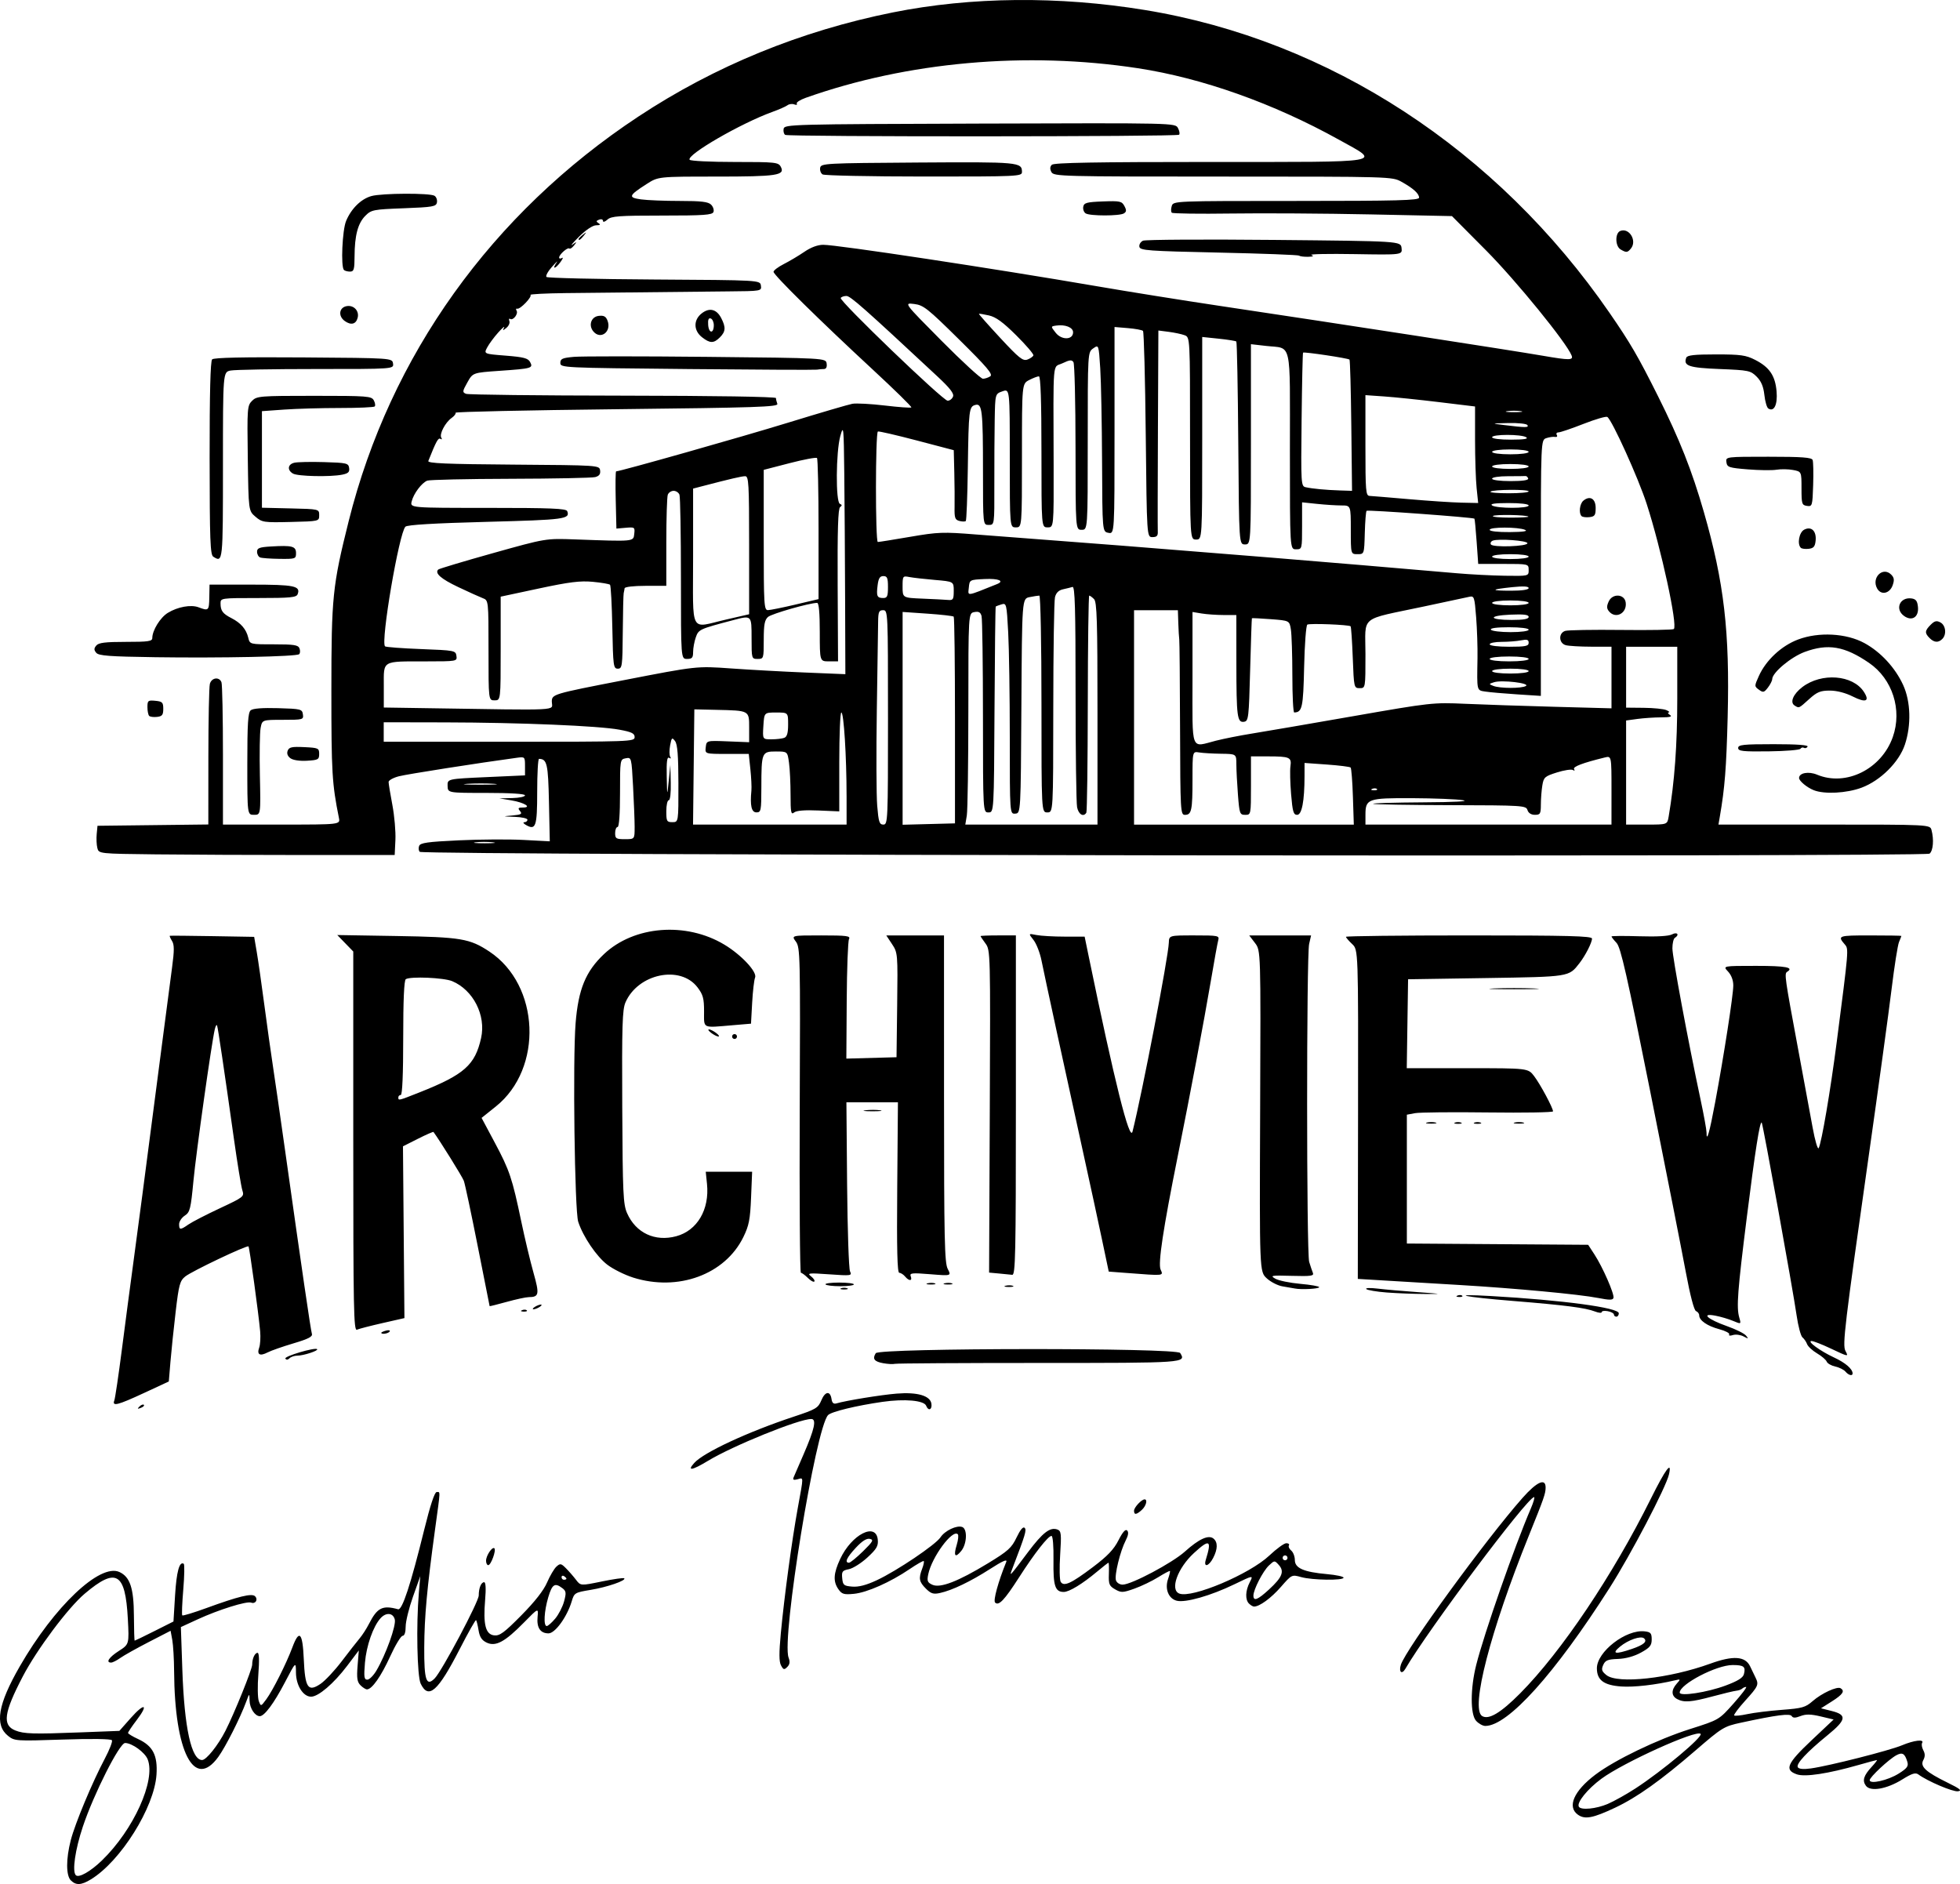<?xml version="1.0" encoding="UTF-8" standalone="no"?>
<svg xmlns="http://www.w3.org/2000/svg" xmlns:svg="http://www.w3.org/2000/svg" width="212.88mm" height="204.625mm" viewBox="0 0 212.88 204.625" version="1.1" id="svg2779">
  <defs id="defs2776"></defs>
  <g id="layer1" transform="translate(-0.162,-0.217)">
    <path style="fill:#000000;stroke-width:0;stroke-miterlimit:4;stroke-dasharray:none" d="m 7.86,204.452 c -0.536,-0.536 -0.539,-2.339 -0.008,-4.388 0.47,-1.814 2.338,-6.285 3.691,-8.837 0.511,-0.964 0.861,-1.865 0.776,-2.002 -0.093,-0.151 -2.196,-0.181 -5.359,-0.075 -5.074,0.169 -5.223,0.159 -5.923,-0.401 -1.482,-1.184 -1.103,-3.422 1.281,-7.562 3.744,-6.505 8.7,-11.198 10.809,-10.237 1.158,0.528 1.565,1.75 1.579,4.745 0.007,1.491 0.045,2.711 0.085,2.712 0.04,0 1.003,-0.467 2.142,-1.039 l 2.07,-1.041 0.173,-2.835 c 0.158,-2.586 0.471,-3.726 0.941,-3.435 0.098,0.061 0.076,1.321 -0.049,2.8 -0.125,1.479 -0.175,2.743 -0.11,2.807 0.065,0.065 1.234,-0.29 2.599,-0.788 3.512,-1.282 4.961,-1.635 5.304,-1.293 0.362,0.362 0.048,0.874 -0.424,0.693 -0.481,-0.185 -3.536,0.771 -5.808,1.817 l -1.822,0.839 0.159,4.64 c 0.217,6.312 0.981,9.8 2.146,9.8 0.458,0 1.731,-1.593 2.537,-3.175 0.963,-1.889 2.903,-6.688 2.903,-7.181 0,-0.662 0.284,-1.286 0.586,-1.286 0.17,0 0.2,0.829 0.084,2.315 -0.099,1.273 -0.078,2.587 0.047,2.92 0.227,0.605 0.227,0.605 0.819,-0.196 0.707,-0.957 2.178,-3.885 2.83,-5.635 0.745,-1.999 1.111,-1.626 1.237,1.26 0.138,3.148 0.457,3.625 1.815,2.71 0.496,-0.335 1.533,-1.439 2.304,-2.454 0.771,-1.015 1.644,-2.131 1.939,-2.48 0.296,-0.349 0.757,-1.063 1.024,-1.587 0.901,-1.766 1.472,-2.052 3.163,-1.585 0.448,0.123 1.363,-2.665 2.838,-8.645 0.647,-2.623 1.129,-4.085 1.347,-4.085 0.419,0 0.435,-0.37 -0.173,4.067 -0.875,6.386 -1.155,9.441 -1.173,12.796 -0.019,3.584 0.225,4.303 1.141,3.368 0.786,-0.803 4.778,-8.322 4.778,-9 0,-0.805 0.26,-1.44 0.589,-1.44 0.17,0 0.209,0.696 0.105,1.918 -0.226,2.673 0.046,3.746 0.975,3.855 0.606,0.07 1.088,-0.284 2.955,-2.172 1.463,-1.479 2.426,-2.709 2.797,-3.571 0.311,-0.723 0.769,-1.499 1.017,-1.724 0.41,-0.371 0.505,-0.355 1.037,0.18 0.322,0.324 0.811,0.885 1.087,1.248 0.502,0.66 0.502,0.66 2.807,0.186 1.268,-0.261 2.363,-0.416 2.434,-0.345 0.24,0.24 -1.851,0.961 -3.643,1.257 -1.727,0.285 -1.785,0.32 -2.064,1.252 -0.504,1.68 -1.802,3.472 -2.516,3.472 -0.89,0 -1.301,-0.616 -1.19,-1.783 0.095,-0.999 0.095,-0.999 -1.493,0.618 -2.06,2.097 -3.063,2.635 -4.039,2.167 -0.528,-0.253 -0.758,-0.604 -0.877,-1.337 -0.089,-0.546 -0.21,-1.042 -0.27,-1.102 -0.06,-0.06 -0.853,1.343 -1.763,3.116 -2.374,4.627 -3.409,5.547 -4.256,3.779 -0.383,-0.8 -0.494,-6.397 -0.196,-9.871 l 0.155,-1.805 -0.794,2.237 c -0.436,1.23 -0.794,2.689 -0.794,3.241 0,0.626 -0.125,1.005 -0.331,1.007 -0.182,0.003 -0.793,1.013 -1.357,2.247 -0.992,2.17 -1.979,3.571 -2.514,3.571 -0.142,0 -0.46,-0.202 -0.706,-0.448 -0.359,-0.359 -0.421,-0.778 -0.314,-2.116 l 0.134,-1.668 -1.272,1.681 c -1.45,1.915 -3.121,3.344 -3.911,3.344 -0.866,0 -1.634,-1.221 -1.644,-2.615 -0.009,-1.221 -0.009,-1.221 -1.208,1.074 -1.185,2.269 -2.219,3.658 -2.72,3.658 -0.523,0 -1.09,-0.855 -1.109,-1.673 -0.019,-0.841 -0.019,-0.841 -0.361,0.085 -0.662,1.79 -2.236,4.907 -3.038,6.014 -2.618,3.614 -4.743,-0.509 -4.799,-9.314 -0.008,-1.314 -0.098,-2.838 -0.198,-3.388 l -0.183,-0.999 -2.378,1.225 c -1.308,0.674 -2.696,1.451 -3.084,1.727 -0.388,0.276 -0.836,0.502 -0.995,0.502 -0.619,0 -0.24,-0.573 0.835,-1.263 1.124,-0.722 1.124,-0.722 0.977,-3.5 -0.268,-5.032 -1.265,-5.611 -4.682,-2.721 -1.811,1.532 -5.203,6.066 -6.732,9 -2.051,3.933 -2.237,5.28 -0.811,5.854 0.942,0.379 1.94,0.409 7.077,0.211 l 4.229,-0.163 1.234,-1.394 c 1.495,-1.689 1.983,-1.529 0.653,0.213 -0.524,0.686 -0.949,1.319 -0.945,1.407 0.004,0.088 0.491,0.384 1.083,0.657 1.613,0.744 2.144,1.768 2.007,3.869 -0.233,3.562 -3.892,9.405 -7.123,11.375 -1.047,0.638 -1.619,0.668 -2.172,0.115 z m 3.379,-2.179 c 3.429,-3.323 5.854,-8.677 4.967,-10.965 -0.296,-0.762 -1.701,-1.783 -2.457,-1.785 -0.606,0 -3.398,5.524 -4.587,9.078 -0.837,2.502 -1.179,4.865 -0.765,5.28 0.322,0.322 1.593,-0.398 2.842,-1.608 z m 29.808,-20.617 c 1.022,-1.732 2.159,-4.892 1.995,-5.544 -0.185,-0.737 -0.945,-0.806 -1.548,-0.14 -0.804,0.888 -1.538,2.982 -1.693,4.827 -0.13,1.554 -0.09,1.844 0.255,1.844 0.225,0 0.671,-0.444 0.991,-0.987 z m 19.416,-5.64 c 0.373,-0.443 0.808,-1.288 0.966,-1.877 0.251,-0.932 0.226,-1.118 -0.191,-1.435 -0.816,-0.618 -1.106,-0.43 -1.528,0.99 -0.452,1.522 -0.537,3.127 -0.166,3.127 0.133,0 0.546,-0.363 0.919,-0.806 z m 1.221,-4.338 c 0,-0.064 -0.119,-0.19 -0.265,-0.28 -0.146,-0.09 -0.265,-0.037 -0.265,0.117 0,0.154 0.119,0.28 0.265,0.28 0.146,0 0.265,-0.052 0.265,-0.117 z m 109.868,25.64 c -1.211,-0.85 -0.46,-2.584 1.888,-4.357 2.14,-1.615 6.731,-3.826 10.301,-4.96 3.127,-0.993 3.127,-0.993 4.716,-2.779 0.874,-0.982 1.481,-1.786 1.349,-1.786 -0.132,0 -0.322,0.082 -0.422,0.182 -0.1,0.1 -0.388,0.203 -0.639,0.229 -0.252,0.026 -1.403,0.301 -2.558,0.612 -2.351,0.632 -3.124,0.69 -3.87,0.291 -0.636,-0.34 -0.655,-0.978 -0.049,-1.663 0.449,-0.507 0.443,-0.519 -0.198,-0.367 -2.079,0.492 -4.463,0.764 -5.83,0.665 -1.892,-0.137 -2.637,-0.696 -2.637,-1.979 0,-1.796 3.162,-4.24 5.187,-4.009 0.654,0.075 0.766,0.203 0.766,0.876 0,0.658 -0.192,0.895 -1.165,1.431 -0.736,0.406 -1.655,0.66 -2.497,0.69 -1.108,0.039 -1.377,0.148 -1.602,0.652 -0.224,0.501 -0.165,0.69 0.344,1.101 1.223,0.99 6.833,0.373 11.291,-1.243 2.476,-0.898 3.786,-0.811 4.314,0.285 0.21,0.437 0.482,1 0.604,1.253 0.362,0.749 0.283,0.922 -1.121,2.473 -0.738,0.815 -1.282,1.543 -1.209,1.616 0.073,0.073 0.715,0.009 1.427,-0.144 0.711,-0.153 2.403,-0.361 3.76,-0.464 2.197,-0.166 2.561,-0.269 3.325,-0.94 0.977,-0.858 2.67,-1.639 3.047,-1.406 0.488,0.301 0.243,0.672 -0.939,1.422 l -1.192,0.756 1.192,0.3 c 1.652,0.416 1.555,0.963 -0.461,2.606 -2.274,1.853 -3.469,3.139 -3.247,3.497 0.121,0.196 0.612,0.241 1.419,0.128 1.968,-0.274 8.525,-1.938 9.881,-2.508 1.32,-0.554 2.468,-0.69 2.203,-0.261 -0.088,0.142 -0.031,0.5 0.126,0.794 0.206,0.384 0.205,0.687 -0.003,1.075 -0.371,0.693 0.264,1.281 2.652,2.451 1.355,0.664 1.591,0.861 1.114,0.93 -0.55,0.079 -3.302,-1.091 -4.294,-1.825 -0.317,-0.234 -0.692,-0.118 -1.756,0.544 -1.683,1.046 -3.458,1.352 -3.949,0.681 -0.412,-0.564 -0.244,-1.109 0.64,-2.065 0.37,-0.4 0.62,-0.728 0.556,-0.728 -0.064,0 -0.95,0.239 -1.968,0.53 -3.333,0.955 -5.834,1.335 -6.731,1.023 -1.372,-0.478 -1.069,-1.178 1.594,-3.688 l 2.405,-2.267 -1.412,-0.335 c -1.067,-0.253 -1.6,-0.262 -2.184,-0.037 -0.565,0.218 -0.821,0.219 -0.953,0.004 -0.192,-0.311 -1.614,-0.127 -5.502,0.711 -1.861,0.401 -2.053,0.518 -4.944,3.014 -3.776,3.259 -6.361,5.1 -8.731,6.218 -2.407,1.135 -3.28,1.303 -4.035,0.773 z m 3.235,-1.179 c 0.676,-0.29 2.025,-1.044 2.998,-1.676 2.92,-1.896 7.384,-5.634 7.084,-5.933 -0.468,-0.468 -8.375,3.109 -10.77,4.873 -1.528,1.125 -2.722,2.608 -2.452,3.046 0.241,0.39 1.885,0.228 3.139,-0.309 z m 31.594,-3.291 c 0.922,-0.582 1.086,-0.806 0.94,-1.288 -0.271,-0.898 -0.537,-1.057 -1.185,-0.71 -0.818,0.438 -2.901,2.383 -2.901,2.709 0,0.47 1.984,0.022 3.145,-0.711 z m -18.817,-9.557 c 1.337,-0.496 1.904,-0.847 2.008,-1.244 0.213,-0.816 -0.004,-0.991 -1.234,-0.991 -1.747,2.7e-4 -5.739,2.083 -5.739,2.994 0,0.434 2.974,-0.021 4.965,-0.759 z m -10.172,-3.98 c 1.295,-0.441 1.719,-0.807 1.334,-1.152 -0.346,-0.311 -1.719,0.162 -2.61,0.898 -0.95,0.785 -0.53,0.869 1.275,0.254 z m -16.911,7.8 c -0.634,-0.704 -0.627,-3.517 0.016,-6.067 0.873,-3.46 4.155,-12.862 5.931,-16.988 0.298,-0.691 0.456,-1.249 0.352,-1.239 -0.759,0.071 -11.493,14.389 -13.982,18.652 -0.383,0.656 -0.734,0.342 -0.487,-0.437 0.536,-1.689 9.229,-13.614 13.205,-18.115 1.577,-1.785 2.54,-2.209 2.519,-1.11 -0.013,0.653 -0.177,1.122 -1.834,5.226 -4.162,10.311 -6.35,18.766 -5.062,19.562 0.714,0.441 2.027,-0.343 4.137,-2.47 4.486,-4.524 10.069,-12.84 14.183,-21.126 1.605,-3.232 2.327,-4.201 1.973,-2.646 -0.319,1.402 -4.138,8.7 -6.457,12.338 -5.944,9.326 -11.036,14.98 -13.491,14.98 -0.274,0 -0.726,-0.252 -1.003,-0.559 z m -75.493,-6.017 c -0.216,-0.403 -0.221,-1.352 -0.019,-3.492 0.376,-3.991 1.201,-10.086 1.843,-13.612 0.648,-3.562 0.651,-3.287 -0.036,-3.108 -0.426,0.111 -0.533,0.054 -0.414,-0.223 0.088,-0.205 0.574,-1.326 1.079,-2.49 1.195,-2.752 1.43,-3.836 0.832,-3.836 -1.341,0 -8.521,2.909 -11.214,4.543 -1.746,1.059 -2.322,1.146 -1.487,0.224 1.038,-1.147 5.829,-3.373 10.812,-5.023 2.407,-0.797 2.635,-0.933 2.988,-1.777 0.415,-0.993 0.97,-1.052 1.107,-0.117 0.06,0.406 0.222,0.546 0.529,0.456 1.043,-0.307 4.821,-0.922 6.529,-1.062 2.259,-0.185 3.664,0.224 3.789,1.104 0.093,0.655 -0.339,0.819 -0.57,0.217 -0.224,-0.584 -2.332,-0.773 -4.741,-0.427 -2.853,0.41 -5.547,1.065 -5.911,1.435 -1.341,1.368 -5.072,24.256 -4.294,26.337 0.173,0.463 0.134,0.747 -0.142,1.023 -0.333,0.333 -0.42,0.311 -0.678,-0.171 z m 50.833,-6.705 c -0.433,-0.433 -0.399,-1.404 0.082,-2.333 0.399,-0.772 0.399,-0.772 -1.7,0.243 -2.542,1.229 -5.284,2.01 -6.229,1.773 -0.897,-0.225 -1.322,-1.285 -0.946,-2.363 0.152,-0.436 0.243,-0.825 0.203,-0.866 -0.04,-0.04 -0.617,0.265 -1.282,0.678 -0.664,0.414 -1.825,0.971 -2.579,1.239 -1.256,0.446 -1.432,0.453 -2.093,0.075 -0.637,-0.364 -0.717,-0.558 -0.679,-1.652 0.024,-0.682 0.005,-1.24 -0.041,-1.24 -0.046,0 -0.601,0.433 -1.233,0.963 -1.596,1.337 -3.031,2.212 -3.625,2.212 -0.944,0 -1.156,-0.653 -1.117,-3.436 0.022,-1.549 -0.069,-2.65 -0.218,-2.65 -0.365,0 -1.845,1.892 -3.518,4.498 -1.595,2.485 -2.212,3.133 -2.606,2.739 -0.222,-0.222 0.338,-2.26 1.212,-4.414 0.137,-0.338 -0.396,-0.105 -1.758,0.77 -2.131,1.368 -4.12,2.32 -5.453,2.61 -0.703,0.153 -0.97,0.068 -1.521,-0.483 -0.736,-0.736 -0.803,-1.1 -0.397,-2.168 0.15,-0.393 0.226,-0.762 0.169,-0.818 -0.056,-0.056 -0.744,0.334 -1.529,0.867 -2.095,1.425 -4.636,2.552 -6.058,2.689 -1.083,0.104 -1.307,0.038 -1.682,-0.498 -0.591,-0.843 -0.54,-1.714 0.189,-3.281 1.245,-2.673 3.898,-4.032 4.088,-2.095 0.066,0.676 -0.125,1.003 -1.126,1.925 -0.663,0.611 -1.568,1.184 -2.012,1.273 -0.716,0.143 -0.797,0.254 -0.726,0.985 0.073,0.747 0.175,0.832 1.089,0.907 0.697,0.057 1.525,-0.158 2.677,-0.698 2.177,-1.019 6.38,-3.852 6.907,-4.655 0.477,-0.727 1.78,-1.344 2.367,-1.119 0.575,0.22 0.509,1.831 -0.105,2.589 -0.669,0.825 -0.87,0.564 -0.499,-0.645 0.165,-0.538 0.219,-1.06 0.119,-1.159 -0.573,-0.573 -2.821,2.469 -3.21,4.344 -0.152,0.732 -0.087,0.898 0.448,1.142 0.856,0.39 2.792,-0.357 6.025,-2.323 2.207,-1.343 2.584,-1.683 3.124,-2.821 0.395,-0.831 0.706,-1.203 0.87,-1.039 0.236,0.236 0.086,0.733 -1.338,4.45 -0.356,0.93 -0.325,0.897 1.709,-1.814 1.601,-2.134 2.409,-2.751 3.202,-2.447 0.401,0.154 0.434,0.469 0.287,2.747 -0.091,1.415 -0.064,2.734 0.06,2.932 0.341,0.542 1.126,0.183 3.489,-1.598 1.592,-1.199 2.279,-1.92 2.786,-2.921 0.452,-0.892 0.761,-1.241 0.94,-1.062 0.179,0.179 0.128,0.533 -0.153,1.077 -0.598,1.156 -1.24,3.775 -1.063,4.333 0.084,0.264 0.405,0.473 0.726,0.473 0.955,0 5.383,-2.351 6.761,-3.589 1.533,-1.379 2.579,-1.853 3.111,-1.411 0.476,0.395 0.462,1.134 -0.039,2.103 -0.48,0.927 -1.069,1.065 -0.796,0.185 0.665,-2.146 0.409,-2.287 -1.294,-0.717 -1.78,1.641 -2.629,3.999 -1.584,4.4 1.386,0.532 7.64,-2.111 9.776,-4.132 0.778,-0.736 1.607,-1.338 1.843,-1.338 0.236,0 0.363,0.106 0.283,0.235 -0.08,0.129 0.032,0.382 0.249,0.562 0.217,0.18 0.394,0.643 0.394,1.03 0,0.882 0.97,1.306 3.506,1.531 0.982,0.087 1.786,0.26 1.786,0.385 0,0.323 -3.377,0.277 -4.599,-0.062 -1.025,-0.285 -1.029,-0.283 -2.209,1.067 -1.067,1.219 -2.314,2.132 -2.915,2.132 -0.124,0 -0.368,-0.143 -0.542,-0.318 z m 2.192,-1.559 c 1.42,-1.309 1.672,-1.948 1.042,-2.644 -0.46,-0.509 -0.472,-0.508 -1.069,0.052 -0.651,0.611 -1.688,2.624 -1.688,3.275 0,0.652 0.47,0.465 1.716,-0.683 z m -44.12,-4.124 c 1.086,-1.066 1.19,-1.254 0.745,-1.353 -0.352,-0.078 -0.837,0.229 -1.521,0.963 -0.993,1.065 -1.251,1.627 -0.745,1.627 0.143,0 0.828,-0.557 1.521,-1.238 z m 46.108,0.708 c 0,-0.146 -0.119,-0.265 -0.265,-0.265 -0.146,0 -0.265,0.119 -0.265,0.265 0,0.146 0.119,0.265 0.265,0.265 0.146,0 0.265,-0.119 0.265,-0.265 z m -87.048,0.315 c 0,-0.562 0.68,-1.575 0.906,-1.35 0.215,0.215 -0.373,1.828 -0.667,1.828 -0.131,0 -0.239,-0.215 -0.239,-0.479 z m 70.379,-5.434 c 0,-0.357 0.813,-1.232 1.145,-1.232 0.357,0 0.164,0.724 -0.306,1.15 -0.587,0.531 -0.839,0.555 -0.839,0.082 z M 15.311,152.977 c 0.179,-0.181 0.393,-0.262 0.474,-0.181 0.082,0.082 -0.065,0.229 -0.326,0.329 -0.377,0.144 -0.407,0.113 -0.148,-0.148 z m -2.732,-0.659 c 0.09,-0.235 0.464,-2.765 0.832,-5.622 0.367,-2.857 0.911,-6.981 1.209,-9.164 0.502,-3.681 1.16,-8.69 3.143,-23.945 0.426,-3.274 0.916,-7.012 1.089,-8.306 0.247,-1.843 0.245,-2.465 -0.008,-2.87 -0.178,-0.284 -0.285,-0.535 -0.239,-0.558 0.046,-0.022 2.127,-0.005 4.623,0.038 l 4.539,0.078 0.281,1.642 c 0.155,0.903 0.525,3.487 0.823,5.743 0.298,2.256 0.724,5.292 0.947,6.747 0.223,1.455 0.815,5.563 1.317,9.128 1.798,12.776 2.773,19.445 2.901,19.847 0.1,0.315 -0.359,0.555 -2.004,1.044 -1.174,0.349 -2.436,0.791 -2.805,0.983 -0.842,0.437 -1.188,0.241 -0.914,-0.518 0.116,-0.322 0.164,-1.122 0.105,-1.777 -0.172,-1.928 -1.158,-9.112 -1.266,-9.219 -0.161,-0.161 -6.158,2.691 -6.869,3.266 -0.584,0.473 -0.695,0.882 -1.043,3.836 -0.214,1.819 -0.469,4.266 -0.566,5.437 l -0.177,2.13 -2.682,1.245 c -2.888,1.341 -3.498,1.494 -3.236,0.814 z m 8.054,-19.114 c 0.386,-0.27 1.912,-1.057 3.39,-1.749 2.616,-1.224 2.682,-1.276 2.462,-1.956 -0.125,-0.384 -0.537,-2.902 -0.917,-5.594 -1.073,-7.613 -1.727,-12.014 -1.827,-12.303 -0.05,-0.146 -0.162,0.033 -0.248,0.397 -0.353,1.49 -2.022,13.333 -2.32,16.468 -0.291,3.06 -0.378,3.409 -0.939,3.776 -0.34,0.223 -0.618,0.64 -0.618,0.928 0,0.647 0.132,0.651 1.017,0.032 z m 179.972,15.986 c -0.173,-0.209 -0.672,-0.458 -1.109,-0.554 -0.436,-0.096 -0.855,-0.336 -0.931,-0.534 -0.076,-0.198 -0.547,-0.601 -1.047,-0.896 -0.5,-0.295 -0.988,-0.747 -1.084,-1.004 -0.097,-0.258 -0.323,-0.587 -0.503,-0.733 -0.18,-0.146 -0.466,-1.217 -0.634,-2.381 -0.419,-2.894 -3.663,-20.819 -3.791,-20.947 -0.2,-0.2 -0.709,3.03 -1.613,10.232 -1.011,8.054 -1.146,9.832 -0.828,10.931 0.215,0.745 0.215,0.745 -0.678,0.372 -0.491,-0.205 -1.362,-0.461 -1.935,-0.568 -1.606,-0.301 -0.818,0.4 1.284,1.142 0.946,0.334 1.874,0.794 2.062,1.022 0.304,0.369 0.275,0.379 -0.263,0.093 -0.333,-0.177 -0.854,-0.244 -1.158,-0.147 -0.311,0.099 -0.487,0.07 -0.403,-0.067 0.082,-0.133 -0.407,-0.391 -1.088,-0.573 -1.299,-0.347 -2.171,-0.951 -2.171,-1.503 0,-0.18 -0.155,-0.387 -0.345,-0.46 -0.212,-0.081 -0.636,-1.696 -1.101,-4.195 -0.416,-2.235 -2.156,-11.07 -3.867,-19.634 -2.536,-12.696 -3.212,-15.679 -3.661,-16.157 -0.303,-0.322 -0.551,-0.639 -0.551,-0.703 0,-0.064 1.354,-0.074 3.009,-0.022 1.924,0.061 3.212,-0.013 3.572,-0.206 0.559,-0.299 0.833,0.048 0.299,0.379 -0.146,0.09 -0.265,0.603 -0.265,1.14 -7.9e-4,0.932 1.689,10.007 3.06,16.435 0.355,1.662 0.645,3.26 0.645,3.55 0,1.176 0.322,0.055 0.947,-3.299 0.954,-5.117 1.958,-11.596 1.961,-12.65 0.002,-0.572 -0.211,-1.136 -0.573,-1.521 -0.575,-0.612 -0.575,-0.612 3.043,-0.612 3.273,0 4.15,0.169 3.371,0.651 -0.305,0.189 -0.239,0.656 1.168,8.213 0.623,3.347 1.346,7.255 1.606,8.684 0.26,1.429 0.557,2.441 0.659,2.249 0.317,-0.596 1.272,-6.199 1.953,-11.462 1.321,-10.211 1.317,-10.157 0.888,-10.658 -0.818,-0.954 -0.734,-0.984 2.729,-0.984 1.878,0 3.414,0.024 3.415,0.054 1.3e-4,0.029 -0.116,0.327 -0.258,0.661 -0.142,0.334 -0.505,2.632 -0.807,5.106 -0.301,2.474 -1.427,10.689 -2.502,18.256 -2.609,18.372 -2.852,20.41 -2.511,21.047 0.355,0.663 0.348,0.662 -1.637,-0.277 -0.923,-0.436 -1.842,-0.794 -2.044,-0.794 -0.548,0 0.951,1.095 2.446,1.788 1.209,0.56 1.992,1.228 2.013,1.717 0.014,0.329 -0.435,0.223 -0.771,-0.181 z M 96.1,148.277 c -0.985,-0.177 -1.208,-0.474 -0.82,-1.089 0.366,-0.58 32.705,-0.603 33.063,-0.024 0.668,1.081 0.654,1.082 -15.338,1.082 -8.413,0 -15.454,0.043 -15.648,0.096 -0.194,0.053 -0.76,0.023 -1.257,-0.066 z m -64.943,-0.505 c -0.154,-0.249 3.225,-1.249 3.452,-1.022 0.164,0.164 -1.482,0.703 -2.15,0.703 -0.313,0 -0.698,0.129 -0.857,0.288 -0.181,0.181 -0.347,0.192 -0.446,0.031 z m 10.417,-2.802 c 0,-0.056 0.238,-0.164 0.53,-0.24 0.291,-0.076 0.463,-0.03 0.381,0.101 -0.142,0.23 -0.911,0.347 -0.911,0.138 z m -3.043,-20.783 v -20.626 l -0.868,-0.895 -0.868,-0.895 6.424,0.106 c 7.013,0.116 7.961,0.275 10.096,1.689 5.49,3.637 5.867,12.692 0.699,16.828 l -1.546,1.237 1.434,2.686 c 1.605,3.006 1.895,3.868 2.877,8.568 0.378,1.81 0.974,4.308 1.324,5.55 0.669,2.375 0.613,2.656 -0.529,2.664 -0.294,0.003 -1.364,0.234 -2.377,0.515 -1.013,0.281 -1.848,0.489 -1.855,0.463 -0.007,-0.026 -0.59,-2.965 -1.295,-6.53 -0.705,-3.565 -1.384,-6.754 -1.509,-7.087 -0.166,-0.443 -2.579,-4.326 -3.293,-5.3 -0.034,-0.046 -0.793,0.286 -1.688,0.738 l -1.627,0.821 0.079,9.328 0.079,9.328 -2.381,0.541 c -1.31,0.298 -2.56,0.621 -2.778,0.719 -0.351,0.157 -0.397,-2.211 -0.397,-20.448 z m 7.203,-5.331 c 4.848,-1.921 6.025,-2.961 6.681,-5.9 0.549,-2.46 -0.85,-5.213 -3.138,-6.175 -0.906,-0.381 -4.525,-0.537 -5.041,-0.217 -0.186,0.115 -0.281,2.283 -0.281,6.376 0,3.958 -0.096,6.202 -0.265,6.202 -0.146,0 -0.265,0.119 -0.265,0.265 0,0.365 -0.003,0.365 2.308,-0.551 z m 129.719,24.13 c 0,-0.129 -0.298,-0.291 -0.661,-0.36 -0.364,-0.07 -0.661,-0.027 -0.661,0.095 0,0.122 -0.327,0.094 -0.728,-0.061 -1.047,-0.406 -3.227,-0.687 -8.906,-1.148 -5.455,-0.442 -7.051,-0.798 -2.395,-0.533 7.806,0.444 13.881,1.263 13.881,1.872 0,0.203 -0.119,0.369 -0.265,0.369 -0.146,0 -0.265,-0.105 -0.265,-0.234 z M 56.871,142.51 c 0.191,-0.076 0.419,-0.067 0.507,0.021 0.088,0.088 -0.068,0.15 -0.347,0.139 -0.308,-0.013 -0.371,-0.075 -0.16,-0.16 z m 1.373,-0.348 c 0.218,-0.141 0.516,-0.256 0.661,-0.256 0.146,0 0.086,0.115 -0.132,0.256 -0.218,0.141 -0.516,0.256 -0.661,0.256 -0.146,0 -0.086,-0.115 0.132,-0.256 z m 115.491,-0.973 c -2.027,-0.399 -8.964,-1.048 -15.081,-1.412 -2.619,-0.156 -6.17,-0.367 -7.89,-0.471 l -3.128,-0.188 0.027,-17.871 c 0.027,-17.871 0.027,-17.871 -0.643,-18.501 -0.368,-0.346 -0.67,-0.698 -0.67,-0.782 -5e-5,-0.084 6.013,-0.152 13.361,-0.152 10.785,0 13.361,0.066 13.362,0.344 2.5e-4,0.438 -0.72,1.846 -1.37,2.681 -1.157,1.484 -1.026,1.463 -10.139,1.606 l -8.467,0.132 -0.072,4.829 -0.072,4.829 h 6.589 c 6.589,0 6.589,0 7.244,0.86 0.672,0.882 2.053,3.456 2.053,3.828 9e-5,0.114 -3.17,0.167 -7.045,0.118 -3.875,-0.049 -7.447,-0.014 -7.938,0.078 l -0.892,0.167 v 6.996 6.996 l 9.846,0.069 9.846,0.069 0.689,1.058 c 0.891,1.367 2.169,4.286 2.061,4.704 -0.066,0.254 -0.426,0.257 -1.672,0.012 z m -15.263,-0.266 c 0.191,-0.076 0.419,-0.067 0.507,0.021 0.088,0.088 -0.068,0.15 -0.347,0.139 -0.308,-0.013 -0.371,-0.075 -0.16,-0.16 z m -7.668,-0.326 c -1.116,-0.085 -2.128,-0.255 -2.249,-0.379 -0.121,-0.123 0.435,-0.144 1.236,-0.046 0.8,0.098 2.765,0.271 4.366,0.384 2.665,0.189 2.732,0.206 0.794,0.2 -1.164,-0.003 -3.03,-0.075 -4.146,-0.16 z m -59.288,-0.462 c 0.182,-0.073 0.48,-0.073 0.661,0 0.182,0.073 0.033,0.133 -0.331,0.133 -0.364,0 -0.513,-0.06 -0.331,-0.133 z m 49.279,0.025 c -0.218,-0.044 -0.817,-0.148 -1.331,-0.231 -0.514,-0.083 -1.288,-0.478 -1.72,-0.878 -0.785,-0.726 -0.785,-0.726 -0.715,-18.159 0.07,-17.433 0.07,-17.433 -0.558,-18.256 l -0.628,-0.824 h 3.36 3.36 l -0.212,0.926 c -0.294,1.283 -0.29,33.548 0.004,34.528 0.131,0.437 0.312,0.972 0.402,1.191 0.14,0.339 -0.196,0.387 -2.288,0.329 -2.236,-0.062 -2.393,-0.035 -1.79,0.309 0.363,0.208 1.584,0.459 2.712,0.559 1.128,0.1 2.051,0.262 2.051,0.361 0,0.183 -1.928,0.289 -2.646,0.145 z m -50.973,-0.446 c -0.068,-0.109 0.599,-0.198 1.48,-0.198 0.882,0 1.603,0.089 1.603,0.198 0,0.109 -0.666,0.198 -1.48,0.198 -0.814,0 -1.536,-0.089 -1.603,-0.198 z m 19.559,0.147 c 0.257,-0.067 0.615,-0.063 0.794,0.01 0.179,0.072 -0.032,0.127 -0.468,0.122 -0.437,-0.005 -0.583,-0.065 -0.326,-0.132 z m -8.467,-0.265 c 0.257,-0.067 0.615,-0.063 0.794,0.01 0.179,0.072 -0.032,0.127 -0.468,0.122 -0.437,-0.005 -0.583,-0.065 -0.326,-0.132 z m 1.852,0 c 0.257,-0.067 0.615,-0.063 0.794,0.01 0.179,0.072 -0.032,0.127 -0.468,0.122 -0.437,-0.005 -0.583,-0.065 -0.326,-0.132 z M 68.907,138.966 c -0.902,-0.286 -2.152,-0.909 -2.778,-1.385 -1.18,-0.897 -2.647,-3.064 -3.167,-4.676 -0.387,-1.2 -0.601,-17.608 -0.282,-21.567 0.297,-3.677 1.092,-5.614 3.078,-7.492 3.266,-3.089 8.92,-3.535 13.081,-1.031 1.855,1.116 3.591,2.98 3.334,3.58 -0.105,0.245 -0.247,1.471 -0.317,2.724 l -0.126,2.279 -1.994,0.169 c -3.359,0.284 -3.104,0.407 -3.104,-1.506 0,-1.411 -0.112,-1.821 -0.715,-2.611 -1.866,-2.447 -6.468,-1.482 -7.822,1.64 -0.34,0.783 -0.393,2.536 -0.349,11.373 0.047,9.396 0.1,10.554 0.526,11.518 0.951,2.15 3.03,3.125 5.337,2.504 2.284,-0.615 3.627,-2.9 3.342,-5.683 l -0.136,-1.323 h 2.519 2.519 l -0.115,2.81 c -0.098,2.381 -0.226,3.036 -0.838,4.287 -1.994,4.075 -7.097,5.944 -11.993,4.392 z m 18.993,0.042 c -0.303,-0.303 -0.641,-0.551 -0.75,-0.551 -0.109,3e-5 -0.166,-7.945 -0.127,-17.655 0.069,-16.882 0.05,-17.684 -0.422,-18.322 -0.494,-0.668 -0.494,-0.668 2.746,-0.668 2.797,0 3.211,0.054 3.029,0.397 -0.116,0.218 -0.229,3.229 -0.25,6.69 l -0.04,6.293 2.725,-0.075 2.725,-0.075 0.071,-5.667 c 0.07,-5.577 0.061,-5.683 -0.555,-6.615 l -0.627,-0.947 h 3.134 3.134 l 0.003,17.727 c 0.002,15.273 0.058,17.833 0.401,18.491 0.399,0.764 0.399,0.764 -1.888,0.579 -2.012,-0.163 -2.268,-0.136 -2.128,0.228 0.202,0.526 -0.187,0.537 -0.618,0.017 -0.181,-0.218 -0.464,-0.397 -0.628,-0.397 -0.217,1.1e-4 -0.278,-2.52 -0.222,-9.26 l 0.076,-9.261 h -2.798 -2.798 l 0.076,8.93 c 0.042,4.911 0.185,9.155 0.317,9.43 0.231,0.479 0.132,0.493 -2.249,0.324 -2.254,-0.16 -2.442,-0.138 -1.98,0.224 0.28,0.22 0.439,0.471 0.353,0.558 -0.086,0.086 -0.405,-0.091 -0.708,-0.394 z m 20.748,-0.477 -1.058,-0.098 0.075,-17.506 c 0.074,-17.25 0.067,-17.516 -0.463,-18.234 -0.296,-0.4 -0.538,-0.763 -0.539,-0.805 -1.1e-4,-0.042 0.863,-0.077 1.918,-0.077 h 1.918 v 18.455 c 0,16.248 -0.047,18.449 -0.397,18.408 -0.218,-0.025 -0.873,-0.09 -1.455,-0.144 z m 13.906,-0.056 -1.969,-0.151 -0.752,-3.572 c -0.414,-1.965 -1.277,-5.953 -1.918,-8.864 -2.049,-9.306 -4.326,-19.797 -4.633,-21.349 -0.164,-0.828 -0.553,-1.83 -0.865,-2.227 -0.567,-0.721 -0.567,-0.721 0.313,-0.545 0.484,0.097 1.861,0.176 3.059,0.176 h 2.178 l 0.422,2.051 c 2.831,13.745 4.476,20.325 4.78,19.116 1.055,-4.2 3.887,-18.93 3.942,-20.505 0.028,-0.794 0.028,-0.794 2.769,-0.794 2.613,0 2.734,0.025 2.596,0.529 -0.08,0.291 -0.448,2.315 -0.817,4.498 -0.701,4.139 -2.251,12.348 -3.573,18.918 -1.593,7.918 -2.165,11.7 -1.868,12.351 0.315,0.692 0.427,0.681 -3.663,0.367 z m 32.595,-16.34 c 0.255,-0.067 0.671,-0.067 0.926,0 0.255,0.067 0.046,0.121 -0.463,0.121 -0.509,0 -0.718,-0.054 -0.463,-0.121 z m 3.043,0.007 c 0.182,-0.073 0.48,-0.073 0.661,0 0.182,0.073 0.033,0.133 -0.331,0.133 -0.364,0 -0.513,-0.06 -0.331,-0.133 z m 2.117,0 c 0.182,-0.073 0.48,-0.073 0.661,0 0.182,0.073 0.033,0.133 -0.331,0.133 -0.364,0 -0.513,-0.06 -0.331,-0.133 z m 4.366,-0.007 c 0.255,-0.067 0.671,-0.067 0.926,0 0.255,0.067 0.046,0.121 -0.463,0.121 -0.509,0 -0.718,-0.054 -0.463,-0.121 z m -70.507,-1.332 c 0.476,-0.059 1.19,-0.058 1.587,0.003 0.398,0.06 0.008,0.109 -0.865,0.107 -0.873,-0.003 -1.198,-0.051 -0.723,-0.11 z m -14.491,-8.01 c 0,-0.146 0.119,-0.265 0.265,-0.265 0.146,0 0.265,0.119 0.265,0.265 0,0.146 -0.119,0.265 -0.265,0.265 -0.146,0 -0.265,-0.119 -0.265,-0.265 z m -2.265,-0.388 c -0.282,-0.214 -0.395,-0.388 -0.249,-0.388 0.146,0 0.496,0.175 0.778,0.388 0.282,0.214 0.395,0.388 0.249,0.388 -0.146,0 -0.496,-0.175 -0.778,-0.388 z m 85.013,-4.835 c 1.201,-0.049 3.165,-0.049 4.366,0 1.201,0.049 0.218,0.089 -2.183,0.089 -2.401,0 -3.383,-0.04 -2.183,-0.089 z M 17.171,93.01 c -6.28,-0.071 -6.28,-0.071 -6.436,-0.691 -0.086,-0.341 -0.117,-1.023 -0.07,-1.517 l 0.086,-0.897 6.019,-0.071 6.019,-0.071 0.004,-7.337 c 0.002,-4.035 0.075,-7.605 0.163,-7.933 0.184,-0.685 1.02,-0.802 1.26,-0.177 0.088,0.23 0.161,3.802 0.161,7.938 l -2e-5,7.519 h 6.371 c 6.371,0 6.371,0 6.224,-0.728 -0.747,-3.703 -0.821,-4.95 -0.819,-13.824 0.002,-10.18 0.124,-11.375 1.876,-18.389 4.494,-17.996 15.547,-33.437 31.46,-43.95 8.324,-5.499 17.625,-9.307 27.649,-11.317 8.495,-1.704 18.014,-1.795 27.384,-0.26 20.016,3.278 38.238,15.16 50.465,32.906 2.269,3.293 3.084,4.695 5.263,9.052 2.339,4.677 3.673,8.049 4.974,12.572 2.199,7.645 2.818,12.991 2.582,22.276 -0.141,5.528 -0.309,7.668 -0.851,10.803 l -0.149,0.86 h 11.491 c 11.491,0 11.491,0 11.65,0.595 0.278,1.038 0.18,2.239 -0.21,2.563 -0.451,0.374 -163.611,0.177 -163.986,-0.198 -0.124,-0.124 -0.154,-0.412 -0.067,-0.64 0.13,-0.339 0.909,-0.449 4.308,-0.609 2.282,-0.107 5.439,-0.127 7.016,-0.044 l 2.867,0.151 -0.089,-4.226 c -0.088,-4.201 -0.206,-4.713 -1.081,-4.731 -0.109,-0.002 -0.198,1.607 -0.198,3.576 0,3.79 -0.151,4.228 -1.241,3.594 -0.264,-0.153 -0.33,-0.282 -0.148,-0.287 0.182,-0.004 0.331,-0.127 0.331,-0.273 0,-0.146 -0.625,-0.285 -1.389,-0.311 -1.357,-0.045 -1.362,-0.049 -0.246,-0.148 0.959,-0.086 1.093,-0.163 0.828,-0.483 -0.26,-0.313 -0.206,-0.381 0.298,-0.381 1.044,0 0.183,-0.541 -1.241,-0.779 l -1.293,-0.217 1.389,-0.031 c 0.764,-0.017 1.389,-0.15 1.389,-0.296 0,-0.165 -1.574,-0.265 -4.193,-0.265 -4.193,0 -4.193,0 -4.215,-0.761 -0.022,-0.761 -0.022,-0.761 4.193,-0.952 l 4.215,-0.191 v -1.016 c 0,-0.994 -0.019,-1.013 -0.86,-0.9 -4.205,0.569 -11.93,1.78 -12.832,2.012 -0.618,0.159 -1.124,0.439 -1.124,0.622 0,0.183 0.184,1.304 0.409,2.49 0.225,1.186 0.374,2.896 0.331,3.8 l -0.079,1.642 h -9.79 c -5.384,0 -12.616,-0.032 -16.07,-0.071 z m 36.503,-1.313 c -0.549,-0.057 -1.382,-0.056 -1.852,0.003 -0.47,0.058 -0.021,0.105 0.998,0.104 1.019,0 1.403,-0.049 0.854,-0.106 z m 15.418,-1.617 c 0,-0.705 -0.077,-2.709 -0.171,-4.454 -0.169,-3.152 -0.175,-3.172 -0.794,-3.053 -0.619,0.118 -0.623,0.145 -0.623,3.792 0,2.272 -0.101,3.673 -0.265,3.673 -0.146,0 -0.265,0.298 -0.265,0.661 0,0.595 0.106,0.661 1.058,0.661 1.058,0 1.058,0 1.058,-1.281 z m 23.018,-3.415 c -0.002,-4.312 -0.3,-9.062 -0.568,-9.062 -0.123,0 -0.224,2.416 -0.224,5.369 v 5.369 l -2.264,-0.097 c -1.502,-0.065 -2.393,0.009 -2.646,0.219 -0.327,0.272 -0.382,-0.003 -0.382,-1.928 0,-1.234 -0.076,-2.797 -0.168,-3.472 -0.168,-1.228 -0.168,-1.228 -1.424,-1.228 -1.535,0 -1.574,0.096 -1.579,3.903 -0.003,2.534 -0.038,2.712 -0.533,2.712 -0.541,0 -0.707,-0.722 -0.548,-2.381 0.035,-0.364 -0.016,-1.406 -0.112,-2.315 l -0.175,-1.654 h -2.378 c -2.378,0 -2.378,0 -2.294,-0.728 0.084,-0.728 0.084,-0.728 2.399,-0.635 l 2.315,0.092 v -1.585 c 0,-1.876 0.049,-1.849 -3.572,-1.931 l -2.381,-0.054 -0.071,6.257 -0.071,6.257 h 8.339 8.339 l -0.001,-3.109 z m 4.499,-8.533 c 0,-11.465 -0.008,-11.642 -0.529,-11.642 -0.453,0 -0.531,0.181 -0.543,1.257 -0.008,0.691 -0.072,5.007 -0.142,9.591 -0.07,4.584 -0.052,9.257 0.042,10.385 0.147,1.777 0.236,2.051 0.671,2.051 0.485,0 0.502,-0.389 0.502,-11.642 z m 7.276,0.353 c 0,-6.136 -0.062,-11.219 -0.138,-11.295 -0.076,-0.076 -1.356,-0.222 -2.844,-0.324 l -2.706,-0.186 v 11.556 11.556 l 2.844,-0.075 2.844,-0.075 z m 15.478,-0.768 c 0,-10.097 -0.061,-12.119 -0.378,-12.435 -0.208,-0.208 -0.441,-0.378 -0.519,-0.378 -0.077,0 -0.148,5.254 -0.156,11.675 -0.009,6.421 -0.08,11.779 -0.158,11.906 -0.312,0.505 -0.848,0.187 -1.005,-0.596 -0.091,-0.455 -0.165,-6.047 -0.165,-12.427 0,-9.158 -0.07,-11.579 -0.331,-11.498 -0.182,0.056 -0.645,0.17 -1.029,0.254 -0.473,0.103 -0.756,0.38 -0.876,0.86 -0.098,0.389 -0.181,5.808 -0.185,12.041 -0.008,11.333 -0.008,11.333 -0.645,11.333 -0.638,0 -0.638,0 -0.638,-11.774 0,-6.552 -0.103,-11.774 -0.232,-11.774 -0.127,0 -0.602,0.074 -1.056,0.165 -0.824,0.165 -0.824,0.165 -0.893,11.818 -0.069,11.653 -0.069,11.653 -0.664,11.697 -0.595,0.044 -0.595,0.044 -0.595,-8.205 0,-4.537 -0.078,-9.698 -0.173,-11.47 -0.167,-3.112 -0.192,-3.216 -0.728,-3.051 -0.305,0.093 -0.587,0.198 -0.627,0.232 -0.04,0.034 -0.1,5.079 -0.132,11.212 -0.06,11.15 -0.06,11.15 -0.655,11.15 -0.595,3e-5 -0.595,3e-5 -0.599,-10.385 -0.002,-5.712 -0.071,-10.635 -0.153,-10.94 -0.113,-0.42 -0.305,-0.525 -0.79,-0.432 -0.641,0.123 -0.641,0.123 -0.644,10.609 -0.002,5.767 -0.077,10.933 -0.167,11.479 l -0.164,0.992 h 7.178 7.178 z m 27.742,9.036 c -0.053,-1.662 -0.165,-3.091 -0.249,-3.175 -0.084,-0.084 -1.244,-0.23 -2.578,-0.325 l -2.426,-0.172 -0.002,1.429 c -0.004,2.718 -0.289,4.207 -0.804,4.207 -0.397,0 -0.497,-0.343 -0.655,-2.243 -0.103,-1.234 -0.135,-2.599 -0.071,-3.033 0.143,-0.976 -0.081,-1.074 -2.457,-1.074 h -1.831 v 3.175 c 0,3.157 -0.004,3.175 -0.622,3.175 -0.589,0 -0.631,-0.116 -0.792,-2.183 -0.093,-1.201 -0.171,-2.689 -0.172,-3.307 -0.002,-1.124 -0.002,-1.124 -1.655,-1.146 -0.909,-0.012 -1.981,-0.076 -2.381,-0.141 -0.728,-0.12 -0.728,-0.12 -0.728,2.911 0,3.388 -0.102,3.867 -0.822,3.867 -0.481,0 -0.502,-0.362 -0.529,-9.327 -0.015,-5.13 -0.055,-9.505 -0.087,-9.723 -0.032,-0.218 -0.079,-1.022 -0.104,-1.786 l -0.045,-1.389 h -2.381 -2.381 v 11.642 11.642 h 11.935 11.935 z m 28.085,-0.711 c 0,-3.733 0,-3.733 -0.728,-3.555 -2.386,0.583 -3.497,1.003 -3.336,1.263 0.105,0.169 0.053,0.209 -0.127,0.098 -0.167,-0.103 -0.946,0.015 -1.732,0.263 -1.322,0.417 -1.441,0.522 -1.587,1.403 -0.087,0.524 -0.159,1.459 -0.161,2.077 -0.003,1.014 -0.066,1.124 -0.647,1.124 -0.405,0 -0.704,-0.191 -0.807,-0.515 -0.157,-0.495 -0.481,-0.516 -8.403,-0.536 -4.532,-0.011 -8.296,-0.077 -8.365,-0.146 -0.069,-0.069 2.365,-0.14 5.409,-0.159 3.485,-0.021 5.093,-0.107 4.344,-0.233 -0.655,-0.11 -3.122,-0.209 -5.483,-0.22 -4.862,-0.022 -5.1,0.063 -5.1,1.828 v 1.039 h 13.361 13.361 z m 6.208,2.873 c 0.641,-3.764 0.936,-7.789 0.936,-12.78 v -5.675 h -2.778 -2.778 v 3.307 3.307 l 1.918,0.019 c 1.055,0.01 2.156,0.121 2.447,0.246 0.291,0.125 0.41,0.238 0.265,0.25 -0.146,0.013 -0.086,0.138 0.132,0.279 0.285,0.184 0.015,0.258 -0.955,0.261 -0.744,0.002 -1.905,0.08 -2.58,0.172 l -1.228,0.168 v 5.653 5.653 h 2.237 c 2.237,0 2.237,0 2.383,-0.86 z M 73.846,85.342 c -0.006,-3.08 -0.102,-4.29 -0.366,-4.638 -0.326,-0.429 -0.373,-0.388 -0.534,0.468 -0.097,0.516 -0.092,1.074 0.01,1.24 0.114,0.185 0.068,0.228 -0.119,0.112 -0.223,-0.138 -0.293,0.406 -0.26,2.01 0.046,2.198 0.046,2.198 0.219,0.479 l 0.173,-1.72 0.046,1.918 c 0.027,1.133 -0.063,1.918 -0.219,1.918 -0.146,0 -0.265,0.536 -0.265,1.191 0,1.094 0.054,1.191 0.661,1.191 0.661,0 0.661,0 0.653,-4.167 z m 75.872,0.568 c -0.088,-0.088 -0.316,-0.097 -0.507,-0.021 -0.211,0.085 -0.148,0.147 0.16,0.16 0.279,0.011 0.435,-0.051 0.347,-0.139 z m -95.896,-0.564 c -0.759,-0.053 -2.068,-0.054 -2.91,0 -0.842,0.053 -0.221,0.096 1.379,0.097 1.601,0 2.29,-0.043 1.531,-0.096 z m 78.443,-4.691 c 0.835,-0.213 2.589,-0.56 3.899,-0.77 1.31,-0.21 6.251,-1.058 10.98,-1.885 8.423,-1.472 8.672,-1.5 12.171,-1.343 1.965,0.088 6.34,0.234 9.723,0.325 l 6.152,0.166 v -3.345 -3.345 l -2.183,-0.004 c -1.201,-0.002 -2.451,-0.075 -2.778,-0.163 -0.774,-0.207 -0.82,-1.314 -0.066,-1.553 0.291,-0.092 3.028,-0.139 6.082,-0.103 3.054,0.036 5.626,-0.009 5.717,-0.099 0.426,-0.426 -1.373,-8.71 -2.951,-13.593 -0.909,-2.813 -3.771,-9.13 -4.278,-9.443 -0.141,-0.087 -1.307,0.254 -2.591,0.758 -1.284,0.504 -2.5,0.917 -2.702,0.917 -0.202,0 -0.288,0.127 -0.192,0.282 0.096,0.155 0.014,0.251 -0.183,0.213 -0.197,-0.038 -0.625,0.021 -0.953,0.132 -0.595,0.202 -0.595,0.202 -0.595,14.099 v 13.897 l -2.58,-0.167 c -1.419,-0.092 -2.967,-0.227 -3.44,-0.301 -0.961,-0.15 -0.925,0.004 -0.861,-3.645 0.02,-1.144 -0.046,-3.137 -0.147,-4.428 -0.173,-2.215 -0.216,-2.341 -0.745,-2.223 -0.309,0.069 -2.526,0.543 -4.927,1.053 -7.124,1.514 -6.35,0.883 -6.35,5.177 0,3.692 0,3.692 -0.626,3.692 -0.618,0 -0.627,-0.042 -0.753,-3.311 -0.07,-1.821 -0.176,-3.354 -0.234,-3.407 -0.194,-0.175 -4.447,-0.34 -4.701,-0.183 -0.137,0.085 -0.293,2.154 -0.347,4.599 -0.097,4.417 -0.208,4.926 -1.078,4.943 -0.109,0.002 -0.2,-1.812 -0.201,-4.031 -0.002,-2.219 -0.074,-4.465 -0.161,-4.991 -0.158,-0.956 -0.158,-0.956 -2.174,-1.109 -1.109,-0.084 -2.035,-0.13 -2.058,-0.102 -0.024,0.028 -0.109,2.551 -0.191,5.607 -0.139,5.217 -0.179,5.561 -0.657,5.636 -0.75,0.118 -0.835,-0.521 -0.839,-6.364 l -0.004,-5.226 -1.389,-0.003 c -0.764,-0.002 -1.836,-0.077 -2.381,-0.167 l -0.992,-0.164 v 7.178 c 0,8.206 -0.262,7.518 2.584,6.791 z m 42.654,-14.04 c -0.26,-0.313 -0.267,-0.556 -0.03,-1.076 0.409,-0.897 1.711,-0.822 1.843,0.106 0.166,1.173 -1.087,1.844 -1.813,0.97 z m -2.98,-10.343 c -0.325,-0.325 -0.206,-1.344 0.196,-1.677 0.711,-0.59 1.336,-0.222 1.336,0.787 0,0.791 -0.096,0.934 -0.671,1.001 -0.369,0.043 -0.756,-0.007 -0.86,-0.11 z M 69.092,80.277 c 0,-0.405 -0.316,-0.56 -1.654,-0.809 -2.24,-0.418 -10.803,-0.777 -18.918,-0.793 l -6.681,-0.013 v 1.058 1.058 h 13.626 c 13.193,0 13.626,-0.016 13.626,-0.501 z m 16.25,0.076 c 0.303,-0.116 0.419,-0.519 0.419,-1.455 0,-1.295 0,-1.295 -1.298,-1.295 -1.298,0 -1.298,0 -1.389,1.456 -0.091,1.456 -0.091,1.456 0.88,1.455 0.534,-2e-4 1.159,-0.073 1.389,-0.161 z m -25.246,-3.885 c 0,-0.86 0,-0.86 7.871,-2.389 7.871,-1.528 7.871,-1.528 11.576,-1.264 2.037,0.145 5.669,0.346 8.07,0.445 l 4.366,0.18 -0.028,-8.171 c -0.016,-4.494 -0.056,-10.612 -0.09,-13.595 -0.058,-5.146 -0.08,-5.356 -0.43,-4.101 -0.48,1.725 -0.515,7.176 -0.048,7.366 0.247,0.1 0.253,0.19 0.024,0.353 -0.222,0.159 -0.295,2.485 -0.265,8.487 l 0.042,8.268 -0.992,-3e-5 c -0.992,-3e-5 -0.992,-3e-5 -0.992,-3.175 0,-2.084 -0.098,-3.175 -0.284,-3.175 -0.828,0 -4.941,1.176 -5.339,1.526 -0.367,0.323 -0.463,0.839 -0.463,2.484 0,2.038 -0.012,2.076 -0.661,2.076 -0.654,0 -0.661,-0.026 -0.661,-2.249 0,-2.514 0.019,-2.495 -1.984,-1.967 -3.692,0.972 -3.774,1.01 -4.075,1.874 -0.16,0.458 -0.291,1.173 -0.291,1.588 0,0.628 -0.111,0.754 -0.661,0.754 -0.661,0 -0.661,0 -0.661,-8.71 0,-4.79 -0.072,-8.898 -0.161,-9.128 -0.088,-0.23 -0.373,-0.419 -0.633,-0.419 -0.26,0 -0.545,0.188 -0.633,0.419 -0.088,0.23 -0.161,2.552 -0.161,5.159 v 4.741 h -2.249 c -1.301,0 -2.263,0.112 -2.282,0.265 -0.018,0.146 -0.063,0.384 -0.099,0.529 -0.036,0.146 -0.081,2.051 -0.099,4.233 -0.031,3.723 -0.065,3.969 -0.54,3.969 -0.476,0 -0.512,-0.273 -0.595,-4.476 -0.049,-2.462 -0.161,-4.549 -0.249,-4.637 -0.088,-0.088 -0.931,-0.232 -1.872,-0.32 -1.37,-0.128 -2.54,0.017 -5.858,0.726 l -4.147,0.886 v 5.631 c 0,5.631 0,5.631 -0.661,5.631 -0.661,0 -0.661,0 -0.661,-5.431 0,-5.431 0,-5.431 -0.63,-5.67 -0.346,-0.132 -1.544,-0.673 -2.662,-1.204 -1.876,-0.89 -2.571,-1.5 -2.169,-1.902 0.088,-0.088 2.752,-0.887 5.92,-1.775 5.759,-1.614 5.759,-1.614 8.934,-1.498 6.498,0.236 6.338,0.251 6.436,-0.601 0.082,-0.72 0.046,-0.746 -0.926,-0.662 l -1.012,0.088 -0.074,-3.108 c -0.041,-1.71 -0.022,-3.108 0.043,-3.108 0.437,0 13.576,-3.72 18.684,-5.29 3.42,-1.051 6.559,-1.973 6.977,-2.049 0.418,-0.076 2.003,0.009 3.522,0.189 1.519,0.18 2.816,0.273 2.882,0.207 0.066,-0.066 -1.817,-1.912 -4.183,-4.102 -5.743,-5.315 -10.785,-10.283 -10.785,-10.626 0,-0.153 0.506,-0.535 1.124,-0.849 0.618,-0.314 1.622,-0.912 2.23,-1.328 0.707,-0.484 1.445,-0.758 2.046,-0.758 1.533,0 18.485,2.567 29.728,4.501 3.386,0.583 9.339,1.535 13.229,2.117 13.446,2.011 31.664,4.823 35.219,5.435 2.87,0.495 3.305,0.491 3.107,-0.024 -0.526,-1.37 -6.028,-8.132 -9.28,-11.405 l -3.718,-3.741 -8.864,-0.185 c -4.875,-0.102 -11.681,-0.144 -15.124,-0.095 -3.443,0.049 -6.342,0.009 -6.44,-0.089 -0.099,-0.098 -0.101,-0.426 -0.005,-0.728 0.173,-0.546 0.245,-0.549 13.518,-0.549 11.001,0 13.344,-0.062 13.344,-0.356 0,-0.445 -0.634,-1.016 -1.926,-1.734 -0.989,-0.55 -1.198,-0.556 -19.371,-0.556 -17.592,0 -18.382,-0.021 -18.633,-0.489 -0.18,-0.336 -0.166,-0.584 0.044,-0.794 0.224,-0.224 4.794,-0.305 17.205,-0.305 19.471,0 18.598,0.151 13.982,-2.414 C 138.476,11.443 130.739,8.693 123.729,7.624 111.614,5.777 98.705,6.928 87.678,10.839 c -0.619,0.22 -1.06,0.507 -0.978,0.638 0.081,0.131 -0.039,0.168 -0.266,0.08 -0.228,-0.087 -0.561,-0.047 -0.741,0.09 -0.18,0.137 -0.923,0.464 -1.65,0.727 -3.404,1.23 -9.317,4.649 -8.981,5.193 0.082,0.133 2.281,0.241 4.886,0.241 4.433,0 4.755,0.033 5.015,0.518 0.501,0.935 -0.38,1.069 -7.031,1.069 -6.278,0 -6.278,0 -7.538,0.808 -1.965,1.261 -2.041,1.472 -0.604,1.669 0.676,0.093 2.574,0.169 4.217,0.169 2.327,0 3.076,0.089 3.391,0.405 0.223,0.223 0.337,0.58 0.255,0.794 -0.125,0.325 -1.046,0.389 -5.59,0.389 -4.692,0 -5.508,0.06 -5.925,0.438 -0.275,0.249 -0.484,0.309 -0.484,0.141 0,-0.164 -0.189,-0.225 -0.419,-0.136 -0.337,0.129 -0.35,0.204 -0.066,0.385 0.252,0.159 0.178,0.225 -0.258,0.228 -0.368,0.002 -1.103,0.491 -1.852,1.232 -0.683,0.676 -1.003,1.063 -0.712,0.86 0.489,-0.34 0.501,-0.333 0.161,0.101 -0.203,0.258 -0.431,0.407 -0.508,0.33 -0.173,-0.173 -1.108,0.651 -1.108,0.977 0,0.132 0.139,0.153 0.31,0.048 0.17,-0.105 0.081,0.114 -0.198,0.488 -0.561,0.75 -0.914,0.759 -0.384,0.01 0.182,-0.258 -0.038,-0.058 -0.49,0.445 -0.452,0.503 -0.728,1.008 -0.614,1.122 0.114,0.114 5.382,0.238 11.706,0.276 11.499,0.069 11.499,0.069 11.584,0.664 0.084,0.591 0.061,0.596 -3.572,0.627 -4.452,0.039 -12.33,0.121 -17.657,0.185 -2.171,0.026 -3.88,0.114 -3.798,0.196 0.204,0.204 -1.121,1.589 -1.435,1.498 -0.139,-0.04 -0.174,0.054 -0.078,0.21 0.213,0.345 -0.368,1.104 -0.692,0.904 -0.127,-0.079 -0.168,0.023 -0.09,0.225 0.078,0.203 -0.066,0.536 -0.318,0.741 -0.4,0.324 -0.433,0.321 -0.259,-0.024 0.111,-0.218 -0.173,0.02 -0.63,0.529 -0.457,0.509 -0.998,1.241 -1.201,1.626 -0.37,0.7 -0.37,0.7 2.01,0.888 1.953,0.155 2.428,0.279 2.65,0.693 0.357,0.668 0.202,0.712 -3.317,0.957 -2.903,0.202 -2.903,0.202 -3.496,1.26 -0.545,0.972 -0.556,1.073 -0.14,1.238 0.249,0.099 7.924,0.188 17.056,0.198 9.893,0.011 16.603,0.117 16.603,0.262 0,0.134 0.067,0.416 0.148,0.628 0.128,0.334 -2.203,0.412 -17.458,0.583 -9.684,0.108 -17.555,0.28 -17.492,0.382 0.063,0.102 -0.128,0.355 -0.423,0.564 -0.694,0.489 -1.361,1.764 -1.124,2.147 0.106,0.171 0.066,0.225 -0.093,0.126 -0.241,-0.149 -0.461,0.253 -1.316,2.401 -0.102,0.256 1.921,0.343 9.223,0.397 9.303,0.069 9.354,0.073 9.434,0.63 0.057,0.398 -0.097,0.608 -0.529,0.724 -0.335,0.09 -4.479,0.173 -9.208,0.185 -4.729,0.012 -8.797,0.103 -9.04,0.202 -0.61,0.249 -1.475,1.402 -1.688,2.251 -0.177,0.707 -0.177,0.707 8.29,0.707 6.835,0 8.493,0.068 8.603,0.355 0.331,0.862 -0.236,0.938 -8.748,1.162 -5.746,0.152 -8.623,0.323 -8.826,0.526 -0.692,0.692 -2.706,12.505 -2.215,12.995 0.085,0.085 1.845,0.218 3.913,0.297 3.647,0.139 3.761,0.161 3.843,0.738 0.084,0.591 0.058,0.595 -3.307,0.599 -4.853,0.005 -4.582,-0.152 -4.582,2.667 v 2.344 l 4.696,0.072 c 14.881,0.229 13.56,0.294 13.56,-0.666 z m 14.684,-36.17 c -13.538,-0.131 -13.758,-0.141 -13.758,-0.662 0,-0.45 0.22,-0.549 1.475,-0.661 0.811,-0.073 7.3,-0.073 14.42,0 12.945,0.132 12.945,0.132 13.029,0.728 0.055,0.388 -0.052,0.595 -0.309,0.595 -0.216,0 -0.552,0.03 -0.746,0.067 -0.194,0.037 -6.544,0.007 -14.111,-0.066 z m 1.623,-3.459 c -0.922,-0.725 -0.937,-1.871 -0.033,-2.582 0.837,-0.659 1.618,-0.473 2.124,0.505 0.518,1.003 0.487,1.466 -0.143,2.096 -0.67,0.67 -1.077,0.666 -1.949,-0.019 z m 1.287,-1.304 c 0,-0.34 -0.152,-0.668 -0.337,-0.73 -0.232,-0.077 -0.317,0.142 -0.274,0.709 0.071,0.939 0.611,0.957 0.611,0.021 z m -13.085,0.676 c -0.554,-0.668 -0.233,-1.592 0.585,-1.686 0.562,-0.065 0.783,0.057 0.961,0.529 0.451,1.195 -0.761,2.102 -1.546,1.157 z m 76.661,-8.229 c -0.08,-0.079 -3.997,-0.228 -8.706,-0.331 -7.724,-0.168 -8.57,-0.23 -8.647,-0.631 -0.047,-0.245 0.13,-0.542 0.394,-0.661 0.263,-0.119 6.67,-0.157 14.237,-0.084 13.758,0.132 13.758,0.132 13.844,0.88 0.086,0.748 0.086,0.748 -5.086,0.661 -2.844,-0.048 -4.966,-0.006 -4.716,0.093 0.318,0.126 0.21,0.185 -0.36,0.198 -0.449,0.01 -0.881,-0.046 -0.96,-0.126 z m -78.26,-1.808 c 0,-0.055 0.208,-0.263 0.463,-0.463 0.42,-0.329 0.429,-0.32 0.1,0.1 -0.346,0.441 -0.563,0.581 -0.563,0.363 z m 55.073,-2.78 c -0.196,-0.124 -0.314,-0.45 -0.262,-0.724 0.082,-0.427 0.383,-0.508 2.128,-0.574 1.855,-0.07 2.059,-0.027 2.34,0.497 0.242,0.452 0.231,0.622 -0.051,0.801 -0.464,0.294 -3.69,0.295 -4.154,8e-4 z m -28.575,-4.233 c -0.196,-0.124 -0.314,-0.45 -0.261,-0.724 0.091,-0.476 0.56,-0.501 10.645,-0.567 10.959,-0.072 11.272,-0.043 11.272,1.028 0,0.478 -0.406,0.497 -10.649,0.493 -5.857,-0.002 -10.81,-0.106 -11.006,-0.23 z m -4.06,-4.295 c -0.146,-0.09 -0.222,-0.388 -0.17,-0.661 0.093,-0.481 0.786,-0.5 21.315,-0.565 21.219,-0.068 21.219,-0.068 21.515,0.486 0.163,0.304 0.219,0.631 0.124,0.725 -0.22,0.22 -42.429,0.235 -42.785,0.016 z m 80.452,59.853 c 0.484,-0.307 -2.62,-0.673 -3.454,-0.407 -0.59,0.188 -0.593,0.203 -0.085,0.402 0.726,0.284 3.094,0.287 3.539,0.005 z m 0.297,-1.613 c 0,-0.153 -0.838,-0.265 -1.984,-0.265 -1.147,0 -1.984,0.112 -1.984,0.265 0,0.153 0.838,0.265 1.984,0.265 1.147,0 1.984,-0.112 1.984,-0.265 z m 0,-1.323 c 0,-0.154 -0.882,-0.265 -2.117,-0.265 -1.235,0 -2.117,0.11 -2.117,0.265 0,0.154 0.882,0.265 2.117,0.265 1.235,0 2.117,-0.11 2.117,-0.265 z m 0,-1.753 c 0,-0.34 -0.172,-0.396 -0.827,-0.265 -0.455,0.091 -1.407,0.165 -2.117,0.165 -0.709,0 -1.29,0.119 -1.29,0.265 0,0.154 0.882,0.265 2.117,0.265 1.777,0 2.117,-0.069 2.117,-0.43 z m 0,-1.422 c 0,-0.154 -0.887,-0.265 -2.132,-0.265 -1.354,0 -2.073,0.097 -1.969,0.265 0.09,0.146 1.049,0.265 2.132,0.265 1.136,0 1.969,-0.112 1.969,-0.265 z m -87.164,-1.103 2.497,-0.574 v -7.496 c 0,-6.706 -0.045,-7.496 -0.425,-7.496 -0.38,0 -1.568,0.276 -4.668,1.085 l -0.992,0.259 v 7.398 c 0,8.589 -0.441,7.75 3.588,6.825 z m 87.164,-0.286 c 5.3e-4,-0.243 -0.527,-0.308 -1.987,-0.244 -2.483,0.109 -2.361,0.574 0.15,0.574 1.292,0 1.837,-0.098 1.837,-0.331 z m -79.64,-1.339 2.514,-0.593 v -7.578 c 0,-4.168 -0.076,-7.654 -0.17,-7.747 -0.093,-0.093 -1.433,0.158 -2.977,0.558 l -2.807,0.727 v 7.622 c 0,7.086 0.033,7.621 0.463,7.613 0.255,-0.005 1.594,-0.276 2.977,-0.602 z m 79.64,-0.182 c 0,-0.153 -0.838,-0.265 -1.984,-0.265 -1.147,0 -1.984,0.112 -1.984,0.265 0,0.153 0.838,0.265 1.984,0.265 1.147,0 1.984,-0.112 1.984,-0.265 z m -62.442,-1.292 c 0,-1.027 0,-1.027 -2.051,-1.202 -1.128,-0.096 -2.378,-0.239 -2.778,-0.317 -0.708,-0.138 -0.728,-0.109 -0.728,1.059 0,1.201 0,1.201 2.183,1.29 1.201,0.049 2.451,0.113 2.778,0.143 0.524,0.047 0.595,-0.069 0.595,-0.973 z m -7.144,-0.428 c 0,-0.991 -0.084,-1.191 -0.5,-1.191 -0.38,0 -0.53,0.239 -0.625,0.992 -0.149,1.19 -0.061,1.389 0.611,1.389 0.432,0 0.514,-0.188 0.514,-1.191 z m 11.84,-0.321 c 0.85,-0.341 0.174,-0.623 -1.323,-0.552 -1.654,0.079 -1.654,0.079 -1.737,0.942 -0.091,0.942 -0.342,0.974 3.06,-0.39 z m 57.745,0.432 c 0,-0.195 -0.569,-0.226 -1.786,-0.1 -2.381,0.248 -2.421,0.385 -0.11,0.385 1.181,0 1.896,-0.108 1.896,-0.286 z m 0,-1.963 c 0,-0.661 0,-0.661 -2.739,-0.661 h -2.739 l -0.172,-2.426 c -0.095,-1.334 -0.202,-2.455 -0.238,-2.49 -0.144,-0.142 -11.592,-0.976 -11.715,-0.854 -0.072,0.072 -0.16,1.161 -0.194,2.42 -0.063,2.289 -0.063,2.289 -0.791,2.29 -0.728,0.001 -0.728,0.001 -0.728,-2.645 0,-2.646 0,-2.646 -1.02,-2.646 -0.561,0 -1.751,-0.076 -2.646,-0.17 l -1.626,-0.17 v 2.551 c 0,2.545 -0.002,2.551 -0.661,2.551 -0.661,0 -0.661,0 -0.661,-10.706 0,-12.212 0.261,-11.058 -2.58,-11.382 l -1.654,-0.189 v 10.874 c 0,10.874 0,10.874 -0.645,10.874 -0.645,0 -0.645,0 -0.728,-10.958 -0.045,-6.027 -0.142,-11.013 -0.214,-11.08 -0.073,-0.067 -0.936,-0.205 -1.918,-0.307 l -1.786,-0.186 v 11.001 c 0,11.001 0,11.001 -0.661,11.001 -0.661,0 -0.661,0 -0.661,-10.987 0,-10.987 0,-10.987 -0.595,-11.207 -0.327,-0.121 -1.101,-0.285 -1.72,-0.365 l -1.124,-0.145 -0.049,10.624 c -0.027,5.843 -0.034,10.892 -0.016,11.22 0.025,0.455 -0.112,0.595 -0.579,0.595 -0.611,0 -0.611,0 -0.728,-11.107 -0.064,-6.109 -0.199,-11.189 -0.299,-11.289 -0.1,-0.1 -0.837,-0.236 -1.637,-0.303 l -1.455,-0.121 v 11.241 c 0,11.241 0,11.241 -0.661,11.114 -0.661,-0.126 -0.661,-0.126 -0.693,-7.702 -0.017,-4.167 -0.106,-8.74 -0.198,-10.162 -0.167,-2.586 -0.167,-2.586 -0.763,-2.168 -0.595,0.419 -0.595,0.419 -0.595,10.061 0,9.642 0,9.642 -0.661,9.642 -0.661,0 -0.661,0 -0.666,-8.93 -0.002,-4.911 -0.103,-9.085 -0.224,-9.276 -0.177,-0.279 -0.407,-0.257 -1.187,0.115 -1.114,0.531 -0.997,-0.816 -0.967,11.145 0.017,6.681 0.017,6.681 -0.653,6.681 -0.67,0 -0.67,0 -0.67,-8.202 0,-5.55 -0.09,-8.202 -0.278,-8.202 -0.153,0 -0.629,0.182 -1.058,0.404 -0.781,0.404 -0.781,0.404 -0.781,8.202 0,7.798 0,7.798 -0.661,7.798 -0.661,0 -0.661,0 -0.661,-7.527 0,-7.527 0,-7.527 -0.794,-7.25 -0.794,0.277 -0.794,0.277 -0.844,3.095 -0.028,1.55 -0.045,4.753 -0.04,7.118 0.011,4.299 0.011,4.299 -0.611,4.299 -0.622,0 -0.622,0 -0.622,-5.788 0,-6.657 -0.089,-7.438 -0.823,-7.246 -0.695,0.182 -0.733,0.499 -0.824,6.864 -0.044,3.082 -0.143,5.667 -0.22,5.744 -0.077,0.077 -0.389,0.075 -0.694,-0.005 -0.477,-0.125 -0.55,-0.334 -0.525,-1.511 0.016,-0.751 0.002,-2.448 -0.03,-3.771 l -0.059,-2.405 -4.035,-1.06 c -2.219,-0.583 -4.112,-1.019 -4.206,-0.969 -0.274,0.146 -0.281,12 -0.006,12 0.134,0 1.717,-0.253 3.518,-0.563 3.023,-0.52 3.569,-0.539 7.111,-0.255 2.11,0.169 5.444,0.425 7.408,0.567 1.965,0.143 5.775,0.435 8.467,0.649 15.631,1.245 19.097,1.527 26.061,2.115 4.22,0.357 8.864,0.754 10.319,0.882 1.455,0.128 3.807,0.25 5.226,0.271 2.58,0.038 2.58,0.038 2.58,-0.624 z m 0,-1.455 c 0,-0.153 -0.838,-0.265 -1.984,-0.265 -1.147,0 -1.984,0.112 -1.984,0.265 0,0.153 0.838,0.265 1.984,0.265 1.147,0 1.984,-0.112 1.984,-0.265 z m -0.132,-1.455 c 0,-0.285 -3.138,-0.518 -3.759,-0.28 -0.206,0.079 -0.301,0.265 -0.209,0.413 0.214,0.346 3.968,0.221 3.968,-0.133 z m -0.265,-1.455 c -0.748,-0.321 -3.836,-0.321 -3.836,0 0,0.157 0.892,0.257 2.183,0.246 1.466,-0.013 2.009,-0.093 1.654,-0.246 z m 0.373,-1.435 c -0.192,-0.192 -3.671,-0.25 -3.857,-0.065 -0.097,0.097 0.756,0.176 1.896,0.176 1.14,0 2.022,-0.05 1.961,-0.112 z m 0.024,-1.211 c 0,-0.155 -0.901,-0.263 -2.183,-0.261 -1.507,0.003 -2.06,0.083 -1.786,0.261 0.528,0.341 3.969,0.341 3.969,0 z m -5.651,-1.891 c -0.093,-0.894 -0.17,-3.254 -0.17,-5.243 v -3.616 l -3.903,-0.473 c -2.146,-0.26 -4.825,-0.538 -5.953,-0.616 l -2.051,-0.143 v 5.462 c 0,5.017 0.038,5.464 0.463,5.483 0.255,0.012 2.189,0.173 4.299,0.357 2.11,0.185 4.657,0.353 5.66,0.375 l 1.824,0.039 z m 5.651,0.364 c 0,-0.245 -3.901,-0.216 -4.148,0.031 -0.095,0.095 0.799,0.173 1.988,0.173 1.188,0 2.161,-0.092 2.161,-0.204 z m -19.261,-7.129 c -0.043,-3.888 -0.132,-7.122 -0.197,-7.187 -0.148,-0.148 -4.934,-0.865 -5.043,-0.755 -0.044,0.044 -0.116,3.326 -0.159,7.292 -0.077,7.03 -0.065,7.215 0.451,7.327 0.761,0.166 2.181,0.299 3.704,0.348 l 1.323,0.043 z m 19.21,5.725 c -0.052,-0.156 -0.181,-0.276 -0.287,-0.265 -0.106,0.011 -0.966,0.02 -1.912,0.02 -0.97,0 -1.72,0.115 -1.72,0.265 0,0.153 0.845,0.265 2.006,0.265 1.313,0 1.974,-0.098 1.912,-0.284 z m 0.051,-1.303 c 0,-0.153 -0.838,-0.265 -1.984,-0.265 -1.147,0 -1.984,0.112 -1.984,0.265 0,0.153 0.838,0.265 1.984,0.265 1.147,0 1.984,-0.112 1.984,-0.265 z m 0,-1.587 c 0,-0.153 -0.838,-0.265 -1.984,-0.265 -1.147,0 -1.984,0.112 -1.984,0.265 0,0.153 0.838,0.265 1.984,0.265 1.147,0 1.984,-0.112 1.984,-0.265 z m -0.265,-1.587 c -0.527,-0.34 -3.704,-0.34 -3.704,0 0,0.154 0.857,0.263 2.051,0.261 1.422,-0.003 1.929,-0.083 1.654,-0.261 z m 0.132,-1.323 c -0.09,-0.146 -1.02,-0.245 -2.066,-0.221 -1.903,0.043 -1.903,0.043 -0.447,0.221 2.315,0.284 2.689,0.284 2.514,0 z m -0.728,-1.512 c -0.4,-0.061 -1.055,-0.061 -1.455,0 -0.4,0.061 -0.073,0.11 0.728,0.11 0.8,0 1.128,-0.05 0.728,-0.11 z m -61.657,-1.582 c 0.126,-0.328 -0.327,-0.915 -1.688,-2.183 -7.962,-7.422 -9.459,-8.745 -9.889,-8.745 -0.268,0 -0.548,0.098 -0.622,0.217 -0.189,0.305 11.106,11.16 11.612,11.16 0.228,0 0.492,-0.202 0.586,-0.449 z m 4.044,-2.202 c 0.32,-0.211 -0.334,-0.983 -3.379,-3.991 -3.439,-3.397 -3.875,-3.741 -4.895,-3.866 -1.119,-0.136 -1.119,-0.136 2.979,3.995 2.254,2.272 4.278,4.129 4.498,4.127 0.22,-0.002 0.579,-0.122 0.797,-0.265 z m 4.684,-2.274 c 0.045,-0.134 -0.794,-1.114 -1.863,-2.176 -1.443,-1.434 -2.209,-1.991 -2.971,-2.163 -0.564,-0.127 -1.052,-0.205 -1.084,-0.174 -0.032,0.032 1.012,1.21 2.319,2.619 2.038,2.196 2.458,2.531 2.947,2.35 0.314,-0.116 0.607,-0.321 0.652,-0.455 z m 4.311,-2.509 c 0,-0.533 -0.868,-0.872 -1.852,-0.724 -0.582,0.088 -0.582,0.088 -0.035,0.781 0.648,0.82 1.887,0.782 1.887,-0.057 z M 27.023,83.192 c 0,-4.407 0.075,-5.586 0.37,-5.831 0.24,-0.2 1.282,-0.28 2.977,-0.231 2.475,0.072 2.611,0.106 2.691,0.671 0.082,0.577 0.017,0.595 -2.171,0.595 -2.255,0 -2.255,0 -2.423,0.896 -0.092,0.493 -0.128,2.815 -0.078,5.16 0.09,4.264 0.09,4.264 -0.638,4.263 -0.728,-2.4e-4 -0.728,-2.4e-4 -0.728,-5.524 z m 170.133,2.847 c -0.743,-0.296 -1.593,-1.003 -1.593,-1.324 0,-0.555 1.032,-0.746 1.952,-0.362 3.145,1.314 6.999,-0.601 8.229,-4.09 1.041,-2.949 -0.036,-6.307 -2.581,-8.05 -2.658,-1.82 -4.46,-2.126 -6.995,-1.188 -1.49,0.552 -3.509,2.242 -3.522,2.95 -0.003,0.176 -0.214,0.591 -0.469,0.922 -0.413,0.537 -0.519,0.562 -0.974,0.229 -0.503,-0.368 -0.503,-0.389 -0.005,-1.494 0.774,-1.717 2.452,-3.277 4.254,-3.957 2.244,-0.846 5.234,-0.687 7.202,0.384 1.771,0.964 3.351,2.673 4.214,4.559 0.819,1.79 0.894,4.348 0.189,6.47 -0.632,1.902 -2.649,3.909 -4.699,4.676 -1.622,0.607 -4.048,0.735 -5.202,0.275 z M 31.705,82.569 c -0.308,-0.226 -0.414,-0.515 -0.298,-0.817 0.15,-0.39 0.45,-0.455 1.8,-0.39 1.532,0.074 1.621,0.114 1.621,0.739 0,0.607 -0.109,0.668 -1.323,0.739 -0.795,0.047 -1.513,-0.062 -1.8,-0.272 z m 157.243,-1.117 c 0,-0.35 0.555,-0.409 3.852,-0.409 2.542,0 3.796,0.091 3.686,0.269 -0.091,0.148 -0.269,0.205 -0.394,0.128 -0.125,-0.077 -0.295,-0.033 -0.377,0.1 -0.082,0.132 -1.638,0.259 -3.458,0.281 -2.825,0.034 -3.309,-0.02 -3.309,-0.369 z M 16.364,77.968 c -0.104,-0.104 -0.189,-0.533 -0.189,-0.955 0,-0.705 0.069,-0.76 0.86,-0.683 0.761,0.073 0.86,0.175 0.86,0.877 0,0.653 -0.119,0.808 -0.671,0.872 -0.369,0.043 -0.756,-0.007 -0.86,-0.11 z m 178.708,-1.13 c -0.529,-0.335 -0.144,-1.244 0.846,-1.999 2.084,-1.59 5.472,-1.332 6.677,0.509 0.678,1.035 0.227,1.233 -1.19,0.521 -0.808,-0.406 -1.742,-0.647 -2.506,-0.647 -1.02,0 -1.384,0.15 -2.243,0.926 -1.139,1.029 -1.086,1.006 -1.585,0.69 z M 16.931,71.594 c -4.894,-0.07 -6.05,-0.157 -6.316,-0.477 -0.258,-0.31 -0.257,-0.475 0.004,-0.789 0.256,-0.308 0.972,-0.397 3.207,-0.397 2.461,0 2.878,-0.061 2.878,-0.423 0,-0.825 0.862,-2.222 1.682,-2.726 1.076,-0.661 2.516,-0.921 3.348,-0.605 1.085,0.413 1.134,0.367 1.161,-1.076 l 0.026,-1.388 h 4.551 c 4.666,0 5.361,0.144 5.017,1.041 -0.135,0.352 -0.781,0.415 -4.268,0.415 -4.086,0 -4.109,0.003 -4.105,0.595 0.005,0.792 0.238,1.104 1.187,1.59 1.019,0.522 1.604,1.201 1.821,2.115 0.173,0.728 0.173,0.728 2.785,0.728 2.195,0 2.64,0.071 2.782,0.441 0.093,0.243 0.076,0.527 -0.038,0.631 -0.283,0.26 -8.462,0.43 -15.723,0.326 z m 192.806,-2.079 c -0.546,-0.546 -0.525,-0.798 0.119,-1.442 0.425,-0.425 0.643,-0.478 1.058,-0.255 0.582,0.311 0.696,1.306 0.206,1.796 -0.431,0.431 -0.886,0.399 -1.383,-0.098 z m -2.756,-2.39 c -1.05,-0.736 -0.479,-2.093 0.804,-1.911 0.469,0.067 0.629,0.281 0.691,0.929 0.106,1.091 -0.64,1.581 -1.496,0.982 z m -2.948,-3.009 c -0.626,-1.17 0.632,-2.395 1.534,-1.493 0.325,0.325 0.362,0.585 0.164,1.152 -0.325,0.928 -1.281,1.12 -1.698,0.341 z M 23.327,60.68 c -0.331,-0.21 -0.39,-1.796 -0.397,-10.698 -0.005,-7.037 0.084,-10.544 0.273,-10.734 0.191,-0.191 3.378,-0.259 9.922,-0.212 9.641,0.07 9.641,0.07 9.725,0.665 0.085,0.595 0.085,0.595 -8.367,0.595 -4.649,0 -8.824,0.074 -9.279,0.165 -0.827,0.165 -0.827,0.165 -0.827,10.319 0,10.537 -0.003,10.562 -1.05,9.899 z m 5.085,0.079 c -0.182,-0.073 -0.331,-0.351 -0.331,-0.617 0,-0.402 0.257,-0.499 1.521,-0.573 2.3,-0.136 2.712,-0.026 2.712,0.723 0,0.62 -0.065,0.642 -1.786,0.622 -0.982,-0.011 -1.935,-0.081 -2.117,-0.154 z M 195.751,59.712 c -0.412,-0.412 -0.182,-1.673 0.358,-1.961 0.775,-0.415 1.355,0.131 1.253,1.177 -0.064,0.651 -0.216,0.832 -0.751,0.895 -0.369,0.043 -0.756,-0.007 -0.86,-0.11 z M 27.907,56.336 c -0.752,-0.646 -0.752,-0.646 -0.832,-6.344 -0.077,-5.452 -0.057,-5.721 0.463,-6.241 0.518,-0.518 0.841,-0.544 6.752,-0.544 5.792,0 6.226,0.033 6.473,0.494 0.146,0.272 0.189,0.57 0.098,0.661 -0.092,0.092 -1.796,0.167 -3.787,0.167 -1.991,0 -4.709,0.077 -6.041,0.172 l -2.422,0.172 v 5.244 5.244 l 3.109,0.074 c 3.109,0.074 3.109,0.074 3.109,0.736 0,0.661 0,0.661 -3.085,0.736 -2.942,0.071 -3.119,0.044 -3.836,-0.572 z m 168.515,-1.174 c -0.552,-0.078 -0.595,-0.219 -0.595,-1.906 0,-1.822 0,-1.822 -0.926,-1.995 -0.509,-0.096 -1.313,-0.108 -1.786,-0.028 -0.473,0.08 -1.872,0.064 -3.109,-0.037 -2.066,-0.167 -2.256,-0.231 -2.334,-0.778 -0.085,-0.595 -0.085,-0.595 4.572,-0.595 3.622,0 4.687,0.078 4.791,0.351 0.074,0.193 0.1,1.413 0.058,2.712 -0.074,2.279 -0.098,2.358 -0.672,2.277 z M 31.984,51.653 c -0.647,-0.377 -0.577,-0.999 0.132,-1.176 0.327,-0.082 1.786,-0.114 3.241,-0.071 2.463,0.072 2.651,0.116 2.726,0.637 0.063,0.442 -0.096,0.595 -0.761,0.728 -1.303,0.261 -4.822,0.183 -5.338,-0.118 z m 160.235,-7.072 c -0.156,-0.101 -0.347,-0.763 -0.425,-1.471 -0.1,-0.913 -0.344,-1.491 -0.837,-1.984 -0.659,-0.66 -0.867,-0.703 -4.008,-0.829 -3.364,-0.134 -3.978,-0.343 -3.637,-1.233 0.103,-0.269 0.887,-0.355 3.227,-0.355 2.684,0 3.244,0.078 4.256,0.595 1.559,0.796 2.183,1.72 2.326,3.439 0.119,1.436 -0.277,2.242 -0.902,1.838 z M 37.622,35.092 c -0.772,-0.541 -0.633,-1.511 0.234,-1.633 0.756,-0.107 1.343,0.544 1.151,1.276 -0.182,0.695 -0.709,0.831 -1.386,0.357 z m -0.104,-5.555 c -0.354,-0.354 -0.179,-4.333 0.235,-5.322 0.563,-1.347 1.624,-2.391 2.749,-2.704 1.151,-0.32 6.361,-0.343 6.854,-0.03 0.196,0.124 0.314,0.45 0.262,0.724 -0.086,0.449 -0.437,0.51 -3.593,0.63 -3.327,0.126 -3.531,0.166 -4.183,0.818 -0.809,0.811 -1.162,2.138 -1.171,4.407 -0.005,1.425 -0.073,1.654 -0.491,1.654 -0.267,0 -0.564,-0.079 -0.661,-0.176 z m 138.664,-2.226 c -0.601,-0.35 -0.623,-1.786 -0.03,-2.014 0.973,-0.373 1.838,1.079 1.143,1.917 -0.371,0.447 -0.492,0.458 -1.112,0.097 z" id="path2644"></path>
  </g>
</svg>
